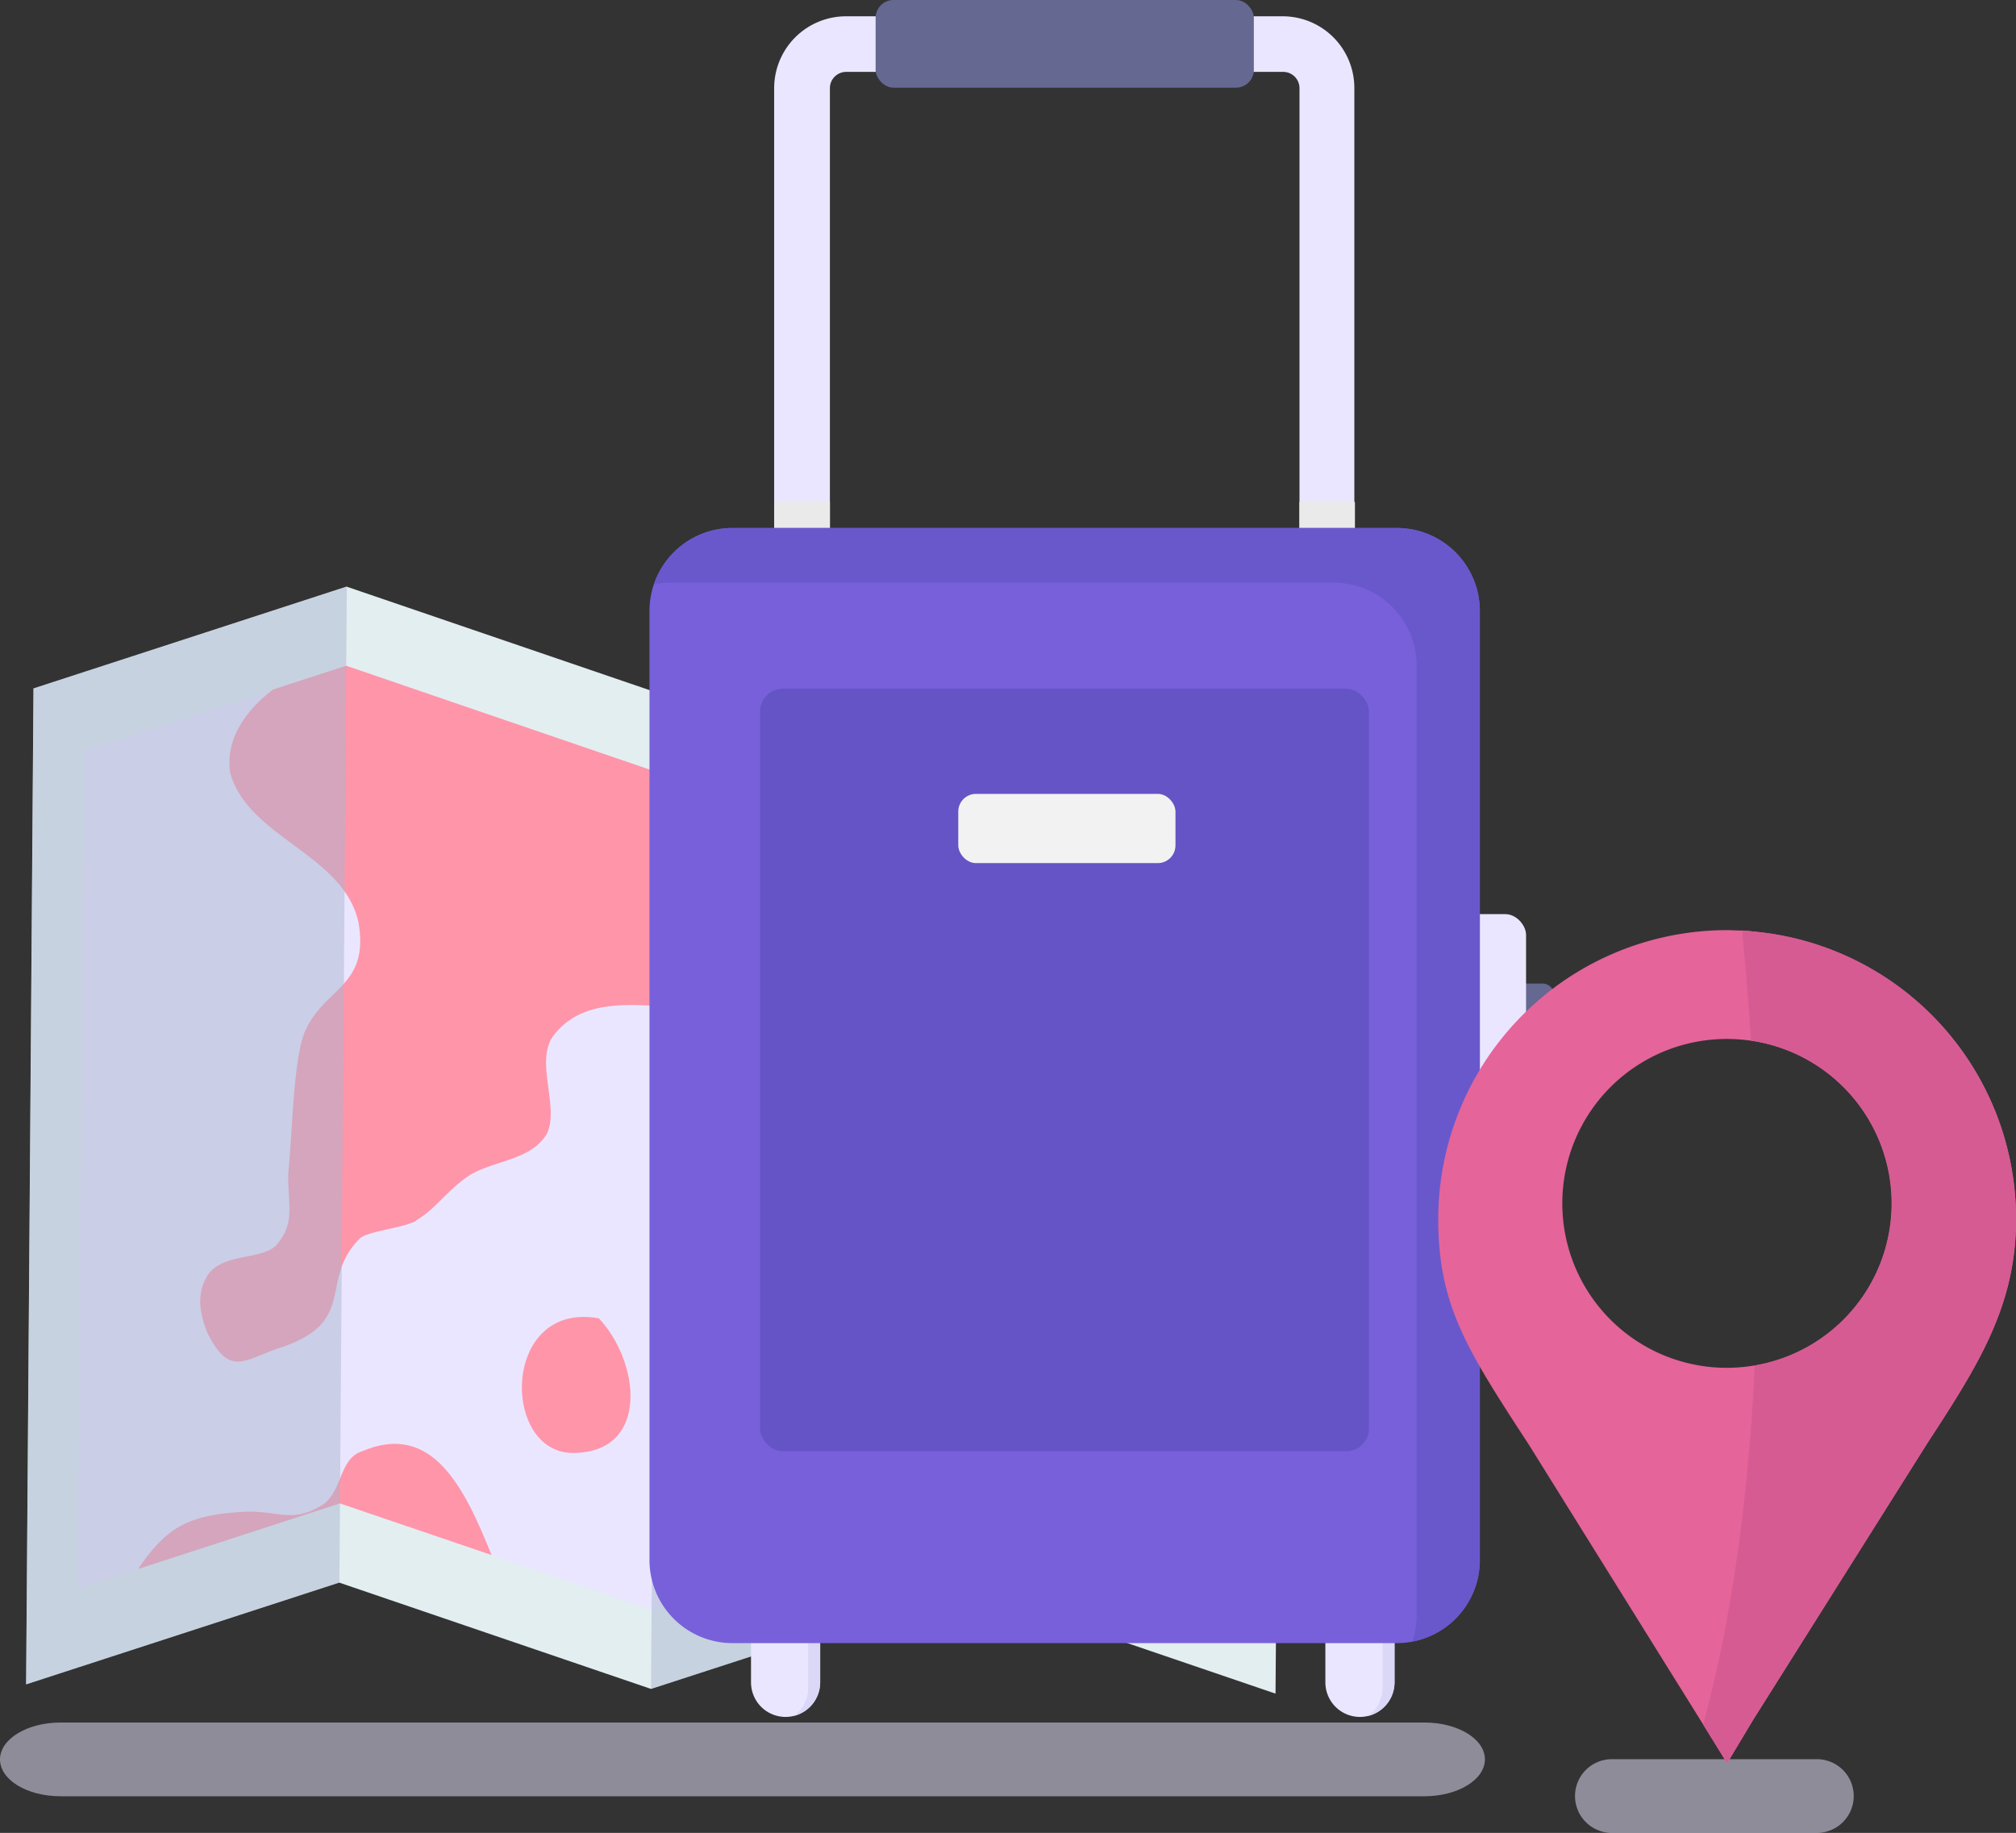 <?xml version="1.0" encoding="UTF-8"?> <svg xmlns="http://www.w3.org/2000/svg" viewBox="0 0 273.43 248.59"><rect x="0" y="0" width="273.43" height="248.59" fill="#333333" stroke="none"/> <defs> <style>.cls-1{isolation:isolate;}.cls-2,.cls-4{fill:#eae6ff;}.cls-2,.cls-6{opacity:0.5;}.cls-3{fill:#e3eef1;}.cls-5{fill:#ff95a9;}.cls-6{fill:#aab6d0;mix-blend-mode:multiply;}.cls-7{fill:#656890;}.cls-8{fill:#eaeaea;}.cls-9{fill:#dad7f7;}.cls-10{fill:#7860db;}.cls-11{fill:#6958cc;}.cls-12{fill:#6454c6;}.cls-13{fill:#f2f2f2;}.cls-14{fill:#e5649a;}.cls-15{fill:#d65b93;}</style> </defs> <title>stuff</title> <g class="cls-1"> <g id="Layer_2" data-name="Layer 2"> <g id="BACKGROUND_2" data-name="BACKGROUND 2"> <path class="cls-2" d="M193.18,243.62H8.2c-4.53,0-8.2-2.23-8.2-5H0c0-2.75,3.67-5,8.2-5h185c4.53,0,8.2,2.23,8.2,5h0C201.38,241.4,197.71,243.62,193.18,243.62Z"></path> <path class="cls-2" d="M246.42,248.59h-27.8a5,5,0,0,1-5-5h0a5,5,0,0,1,5-5h27.8a5,5,0,0,1,5,5h0A5,5,0,0,1,246.42,248.59Z"></path> <path class="cls-3" d="M174,94.64l-1,135.06L130.7,215.28,88.29,229.06a.7.7,0,0,1,0-.09.53.53,0,0,0,0,.09L46,214.64,3.54,228.44l1-135.07L47,79.56,89.27,94l42.45-13.82Z"></path> <polygon class="cls-4" points="167.04 103.06 166.2 216.61 130.79 204.53 88.34 218.31 46.09 203.9 10.51 215.45 11.36 101.9 46.94 90.31 89.19 104.77 131.63 90.95 167.04 103.06"></polygon> <path class="cls-5" d="M167,103l-.84,113.55-35.41-12.08-11.61,3.77c-.87-5.81-1.94-12.11,3.21-15,4.14-2,15-1.95,19.63-2.94,12.4-3,19.62-2.44,16.61-14.32-2-8.26,1.8-33.51-11.65-29-11.38,4,.9,18.06-13.07,23.11-8.28,3-14.44-.62-19.13,6-2.09,3.08,1.51,4.66-3.67,7.71-4.66,3.06-5.69,2-9.28-1.1-2.56-2.08-9.16-16.58-9.13-20.18.59-10.31,12.41-5.58,17.61-10.19,4.15-3.06,4.23-12.87,5.29-17.5,1.6-6.69,7.31-11.81,8.9-18s-3.69-14.42-5.36-21.95l12.49-4.06Z"></path> <path class="cls-5" d="M110.7,101.88c-1.59,5.66-6.74,5.11-8.32,8.19-3.14,6.68,6.07,16.55,1.38,23.22-5.73,8.21-22.17-2.23-28.94,7.52-2.09,3.59,1,9.29-.61,12.89-2.09,3.6-6.73,3.57-10.36,5.59-3.11,2-4.68,4.61-7.27,6.14-1,1-6.72,1.5-7.76,2.53-5.72,5.63-.09,11.34-10.94,14.87-4.65,1.51-6.74,4.08-9.78-2.14-1-2.58-1.51-5.16.06-7.73,2.08-3.08,7.24-2,9.31-4.06,2.6-3.08,1.59-5.15,1.62-9.79.55-4.64.63-15,2.21-19.07,2.62-6.17,8.82-6.13,7.33-14.9-2-9.3-14.87-11.46-17.39-20.25-.75-4.46,2-8.5,5.81-11.38l9.9-3.22,42.24,14.45,21.72-7.07A12.27,12.27,0,0,1,110.7,101.88Z"></path> <path class="cls-5" d="M78,197.05c-10.06.43-10.15-20.65,3.22-18.25C86.77,184.67,88.14,196.8,78,197.05Z"></path> <path class="cls-5" d="M66.67,210.9l-20.57-7-27.38,8.9c3.8-5.53,6.58-7.42,14.86-7.79,4.64,0,6.18,1.59,10.32-1,2.59-2,2.11-6.17,5.21-7.18C58.65,192.75,63,201.79,66.67,210.9Z"></path> <polygon class="cls-6" points="47.04 79.56 46.03 214.64 3.55 228.44 4.56 93.37 47.04 79.56"></polygon> <path class="cls-6" d="M131.72,80.19l-1,135.09L88.3,229.06l0-.09,1-135Z"></path> <rect class="cls-7" x="203.1" y="133.4" width="7.75" height="33.43" rx="1.58" ry="1.58"></rect> <rect class="cls-4" x="193.84" y="123.98" width="13.14" height="52.28" rx="2.82" ry="2.82"></rect> <path class="cls-4" d="M174,2.21H114.76A9.75,9.75,0,0,0,105,11.94V103.5a9.8,9.8,0,0,0,9.73,9.78h59.5a9.78,9.78,0,0,0,9.46-9.78V11.94A9.72,9.72,0,0,0,174,2.21Zm2.25,101.29a2.22,2.22,0,0,1-2.25,2.25H114.76a2.22,2.22,0,0,1-2.2-2.25V11.94a2.21,2.21,0,0,1,2.2-2.19H174a2.21,2.21,0,0,1,2.25,2.19Z"></path> <rect class="cls-7" x="118.76" width="51.3" height="11.89" rx="2.42" ry="2.42"></rect> <rect class="cls-8" x="105.03" y="68.08" width="7.53" height="7.53"></rect> <rect class="cls-8" x="176.24" y="68.08" width="7.53" height="7.53"></rect> <path class="cls-4" d="M179.76,228.17a4.69,4.69,0,0,0,4.69,4.69h0a4.7,4.7,0,0,0,4.69-4.69V217.54a4.7,4.7,0,0,0-4.69-4.7h0a4.69,4.69,0,0,0-4.69,4.7Z"></path> <path class="cls-9" d="M184.45,212.84a4.66,4.66,0,0,0-2.77.91,4.68,4.68,0,0,1,5.84,4.55v10.63a4.69,4.69,0,0,1-1.93,3.79,4.7,4.7,0,0,0,3.55-4.55V217.54A4.7,4.7,0,0,0,184.45,212.84Z"></path> <path class="cls-4" d="M101.86,228.17a4.69,4.69,0,0,0,4.69,4.69h0a4.7,4.7,0,0,0,4.69-4.69V217.54a4.7,4.7,0,0,0-4.69-4.7h0a4.69,4.69,0,0,0-4.69,4.7Z"></path> <path class="cls-9" d="M106.55,212.84a4.66,4.66,0,0,0-2.77.91,4.68,4.68,0,0,1,5.84,4.55v10.63a4.69,4.69,0,0,1-1.93,3.79,4.7,4.7,0,0,0,3.55-4.55V217.54A4.7,4.7,0,0,0,106.55,212.84Z"></path> <path class="cls-10" d="M88.09,211.59a11.26,11.26,0,0,0,11.26,11.26h90.1a11.26,11.26,0,0,0,11.26-11.26V82.86a11.26,11.26,0,0,0-11.26-11.25H99.35A11.25,11.25,0,0,0,88.09,82.86Z"></path> <path class="cls-11" d="M189.45,71.61H99.35A11.25,11.25,0,0,0,88.7,79.23a11.3,11.3,0,0,1,2.08-.2h90.1a11.26,11.26,0,0,1,11.26,11.25V219a11.23,11.23,0,0,1-.61,3.64,11.26,11.26,0,0,0,9.18-11.06V82.86A11.26,11.26,0,0,0,189.45,71.61Z"></path> <rect class="cls-12" x="103.09" y="93.41" width="82.58" height="103.41" rx="3.08" ry="3.08"></rect> <rect class="cls-13" x="129.97" y="107.67" width="29.46" height="9.39" rx="2.4" ry="2.4"></rect> <path class="cls-14" d="M237.72,126.34c-.48-.06-1-.11-1.47-.13-.67,0-1.35-.06-2-.06a39.19,39.19,0,0,0-39.18,39.19c0,11.7,3.89,17.72,12.31,30.63L231,233.89l3.26,5.25,3.47-5.79,23.71-37.66c7-10.7,12-18.65,12-30.35A39.12,39.12,0,0,0,237.72,126.34Zm.24,58.85a22.3,22.3,0,1,1-3.72-44.28,23.49,23.49,0,0,1,3.21.23,22.3,22.3,0,0,1,.51,44.06Z"></path> <path class="cls-15" d="M273.43,165.34c0,11.7-5.06,19.64-12,30.35L237.7,233.35l-3.47,5.79L231,233.89c4.19-15.38,6.22-32.37,7-48.7a22.3,22.3,0,0,0-.51-44.06c-.36-5.55-.78-10.59-1.2-14.93.49,0,1,.07,1.47.13A39.12,39.12,0,0,1,273.43,165.34Z"></path> </g> </g> </g> </svg> 